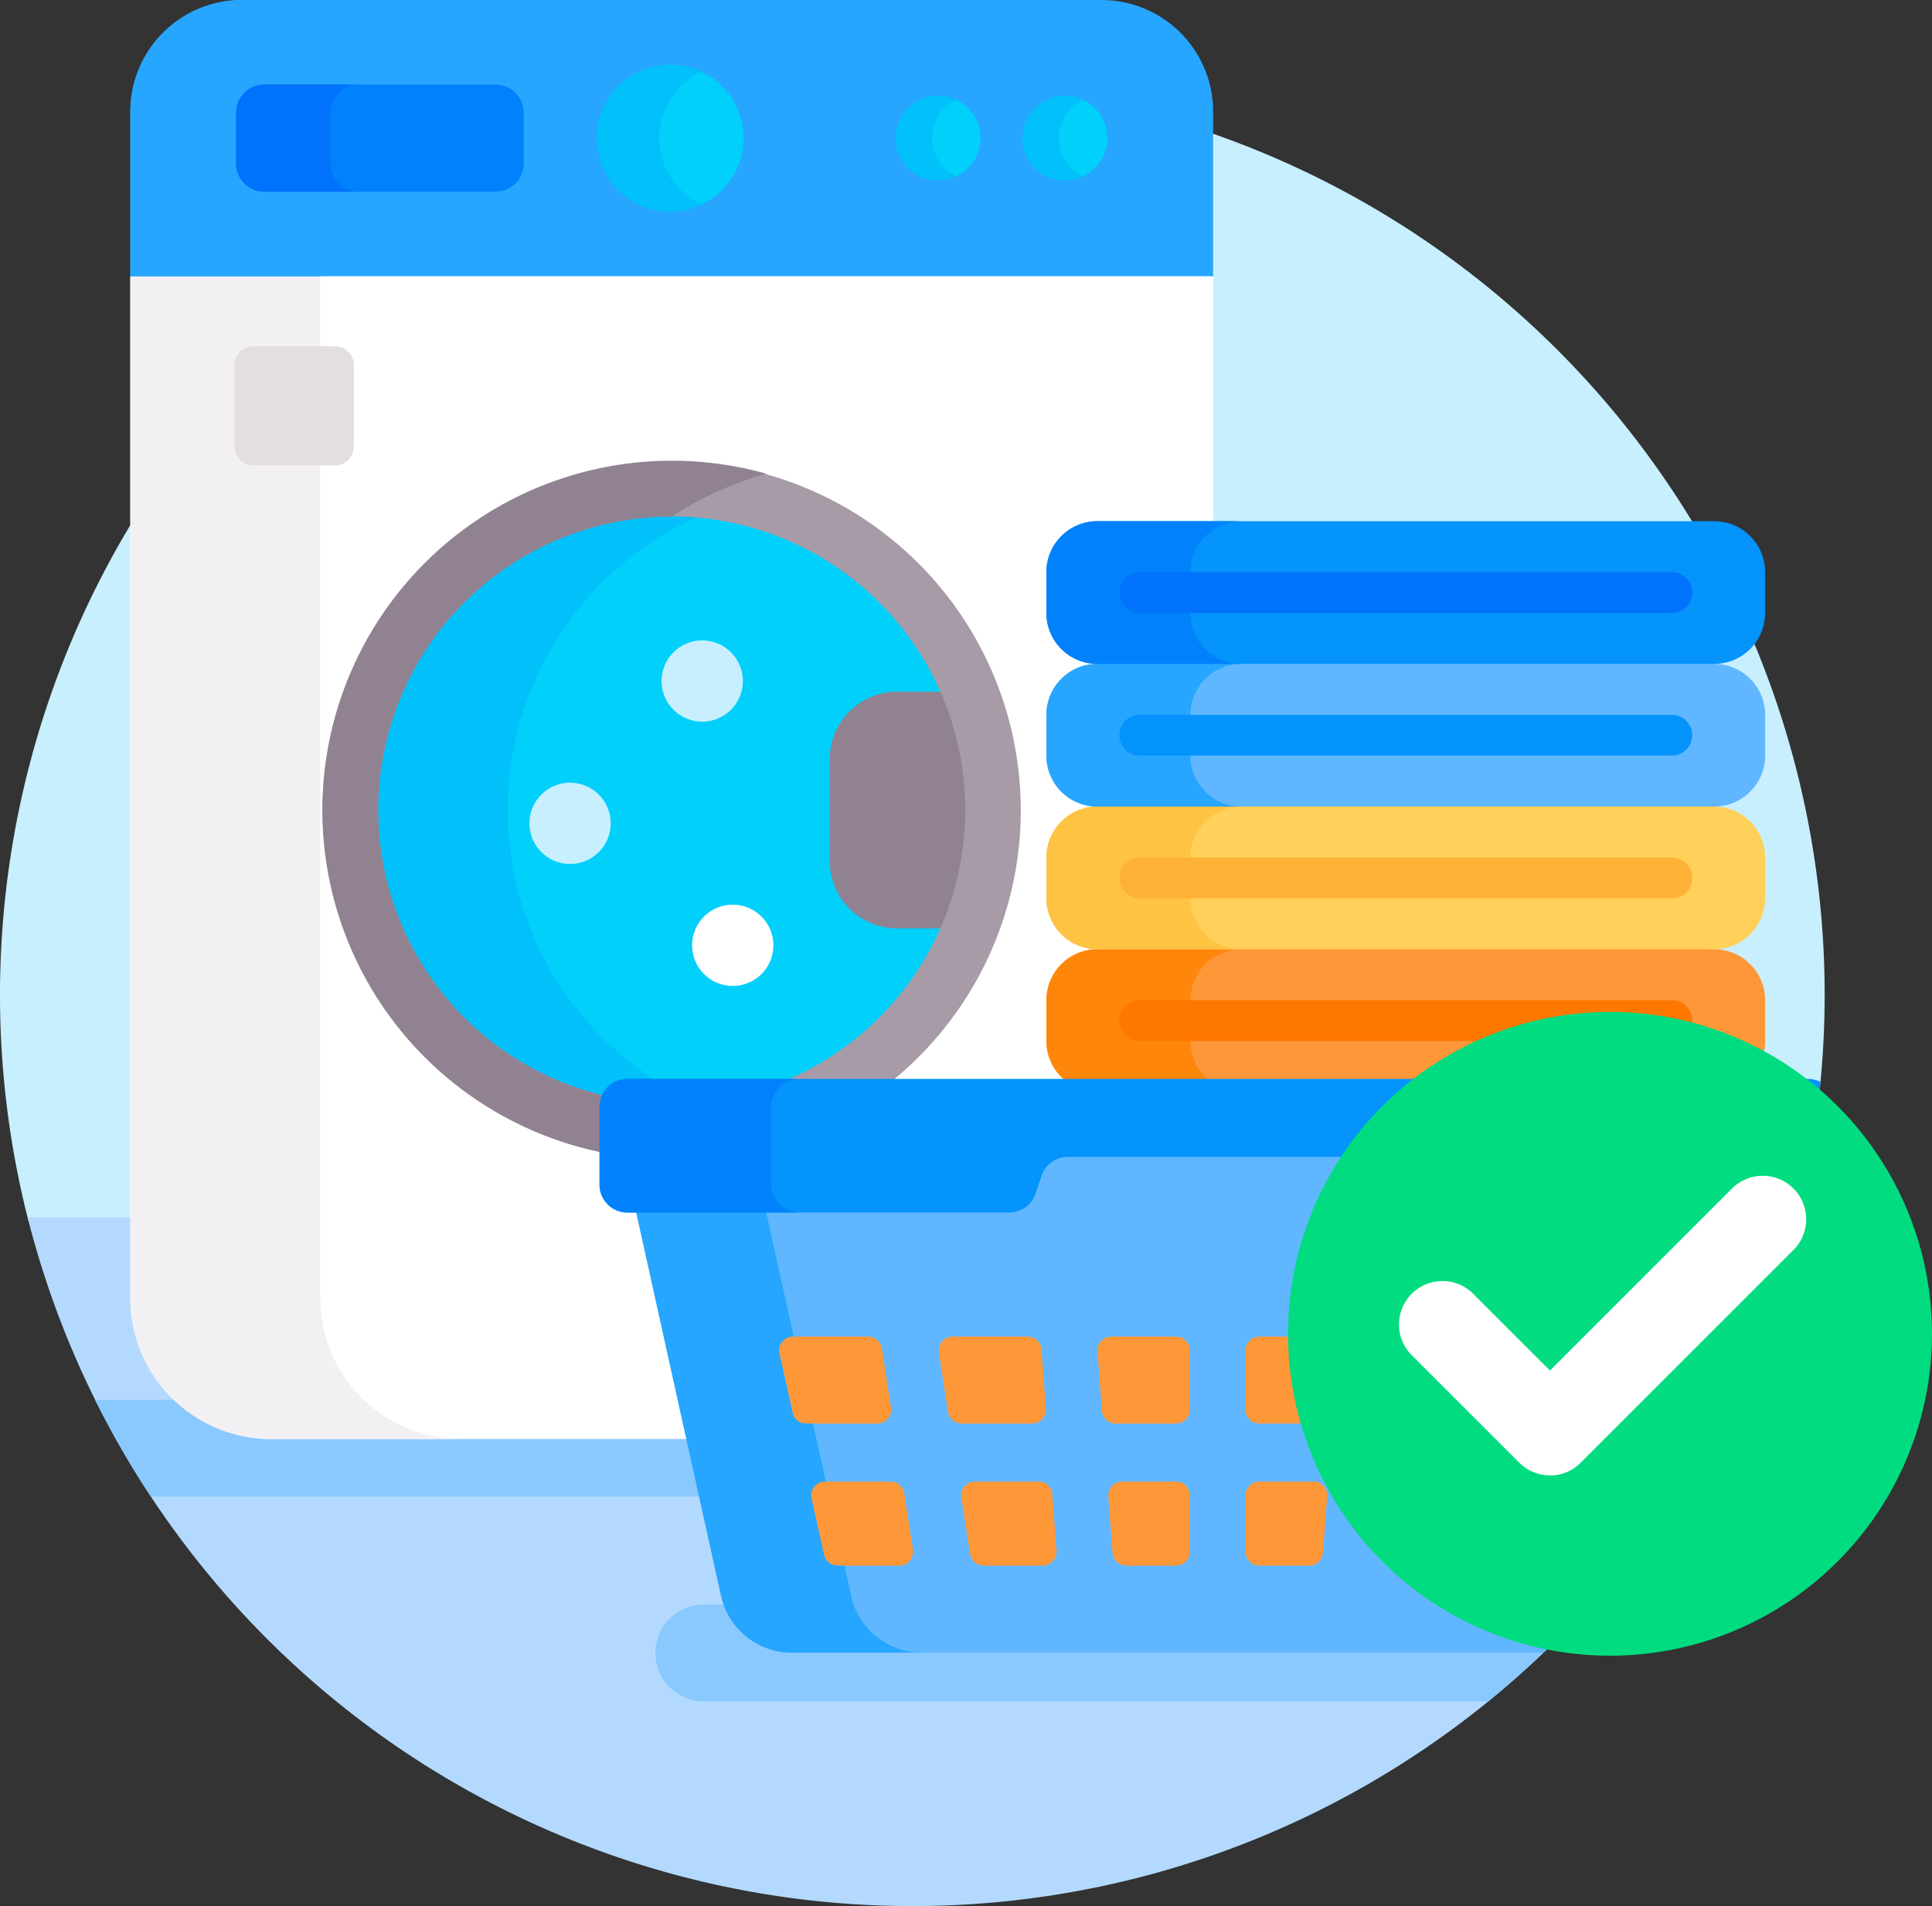 <svg xmlns="http://www.w3.org/2000/svg" width="108" height="106.58" viewBox="0 0 108 106.58">
  <rect x="0" y="0" width="108" height="106.58" fill="#333333" stroke="none"/>
  <g id="step2" transform="translate(-413 -4651.42)">
    <g id="Group_2036" data-name="Group 2036" transform="translate(402 4651.42)">
      <path id="Path_262" data-name="Path 262" d="M111.406,85.7a51,51,0,1,0-98.812,0Z" transform="translate(0 -17.42)" fill="#c8effe"/>
      <path id="Path_263" data-name="Path 263" d="M18.413,327a51.013,51.013,0,0,0,98.914,0Z" transform="translate(-5.87 -258.931)" fill="#b3dafe"/>
      <path id="Path_264" data-name="Path 264" d="M69.816,378.193H46.4A7.853,7.853,0,0,1,40.945,376h-4.4a50.956,50.956,0,0,0,3.121,5.412H70.529Zm.756,9.256a2.706,2.706,0,0,0,0,5.412h43.853a51.334,51.334,0,0,0,5.688-5.412Z" transform="translate(-20.23 -297.731)" fill="#8ac9fe"/>
      <path id="Path_265" data-name="Path 265" d="M74.454,125.356h-.669a1.35,1.35,0,0,1-1.348-1.349v-4.358a1.35,1.35,0,0,1,1.348-1.348H98.7l-.4-.363a2.644,2.644,0,0,1-.88-1.964v-2.28a2.644,2.644,0,0,1,2.641-2.641v-.416a2.644,2.644,0,0,1-2.641-2.641v-2.28a2.644,2.644,0,0,1,2.641-2.641v-.416a2.644,2.644,0,0,1-2.641-2.641v-2.28a2.644,2.644,0,0,1,2.641-2.641v-.416a2.644,2.644,0,0,1-2.641-2.641v-2.28a2.644,2.644,0,0,1,2.641-2.641h6.472v-13.9l-1.778-.262H47.794L46,73.213v57.133a7.881,7.881,0,0,0,7.881,7.881H77.3Z" transform="translate(-27.714 -57.765)" fill="#fff"/>
      <path id="Path_266" data-name="Path 266" d="M56.616,130.346V73.213l1.794-.262H47.794L46,73.213v57.133a7.881,7.881,0,0,0,7.881,7.881H64.5a7.882,7.882,0,0,1-7.881-7.882Z" transform="translate(-27.714 -57.765)" fill="#f3f0f3"/>
      <path id="Path_267" data-name="Path 267" d="M100.285,0H52.245A6.245,6.245,0,0,0,46,6.245v9.2h60.53v-9.2A6.245,6.245,0,0,0,100.285,0Z" transform="translate(-27.714)" fill="#26a6fe"/>
      <path id="Path_268" data-name="Path 268" d="M62.861,0H52.245A6.245,6.245,0,0,0,46,6.245v9.2H56.616v-9.2A6.245,6.245,0,0,1,62.861,0Z" transform="translate(-27.714)" fill="#26a6fe"/>
      <path id="Path_269" data-name="Path 269" d="M119.207,165.816a1.35,1.35,0,0,1,1.348-1.348h11.994a17.968,17.968,0,1,0-13.342,2.314Z" transform="translate(-74.484 -103.933)" fill="#01d0fb"/>
      <path id="Path_270" data-name="Path 270" d="M119.207,165.816a1.35,1.35,0,0,1,1.348-1.348h1.771a17.969,17.969,0,0,1,5.11-32.668,17.971,17.971,0,1,0-8.229,34.982Z" transform="translate(-74.484 -103.933)" fill="#01c0fa"/>
      <path id="Path_271" data-name="Path 271" d="M233.8,189.551v5.694a3.773,3.773,0,0,0,3.773,3.774h4.1a17.962,17.962,0,0,0,0-13.241h-4.1A3.773,3.773,0,0,0,233.8,189.551Z" transform="translate(-176.418 -147.106)" fill="#918291"/>
      <path id="Path_272" data-name="Path 272" d="M113.268,159.878a1.335,1.335,0,0,1,.145-.6,16.411,16.411,0,1,1,9.746-.744h6.134a19.521,19.521,0,1,0-16.025,3.911Z" transform="translate(-68.545 -97.995)" fill="#a79ba7"/>
      <path id="Path_273" data-name="Path 273" d="M113.267,159.877a1.341,1.341,0,0,1,.145-.6,16.407,16.407,0,0,1,3.672-32.395,19.438,19.438,0,0,1,5.3-2.4,19.532,19.532,0,1,0-9.114,37.957v-2.562Z" transform="translate(-68.545 -97.994)" fill="#918291"/>
      <path id="Path_274" data-name="Path 274" d="M88.9,28.708H75.973A1.576,1.576,0,0,1,74.4,27.132V24.294a1.576,1.576,0,0,1,1.576-1.576H88.9a1.576,1.576,0,0,1,1.576,1.576v2.837A1.576,1.576,0,0,1,88.9,28.708Z" transform="translate(-50.2 -17.989)" fill="#0182fc"/>
      <path id="Path_275" data-name="Path 275" d="M79.677,27.131V24.293a1.576,1.576,0,0,1,1.576-1.576h-5.28A1.576,1.576,0,0,0,74.4,24.293v2.837a1.576,1.576,0,0,0,1.576,1.576h5.28a1.576,1.576,0,0,1-1.576-1.576Z" transform="translate(-50.2 -17.988)" fill="#0172fb"/>
      <circle id="Ellipse_12" data-name="Ellipse 12" cx="4.098" cy="4.098" r="4.098" transform="translate(44.374 3.626)" fill="#01d0fb"/>
      <path id="Path_276" data-name="Path 276" d="M174.8,21.515a4.1,4.1,0,0,1,2.363-3.709,4.1,4.1,0,1,0,0,7.417A4.1,4.1,0,0,1,174.8,21.515Z" transform="translate(-126.95 -13.791)" fill="#01c0fa"/>
      <circle id="Ellipse_13" data-name="Ellipse 13" cx="2.365" cy="2.365" r="2.365" transform="translate(61.082 5.359)" fill="#01d0fb"/>
      <path id="Path_277" data-name="Path 277" d="M253.609,28.111a2.363,2.363,0,0,1,1.356-2.136,2.365,2.365,0,1,0,0,4.272A2.363,2.363,0,0,1,253.609,28.111Z" transform="translate(-190.509 -20.387)" fill="#01c0fa"/>
      <circle id="Ellipse_14" data-name="Ellipse 14" cx="2.365" cy="2.365" r="2.365" transform="translate(68.176 5.359)" fill="#01d0fb"/>
      <path id="Path_278" data-name="Path 278" d="M287.685,28.111a2.363,2.363,0,0,1,1.356-2.136,2.365,2.365,0,1,0,0,4.272A2.363,2.363,0,0,1,287.685,28.111Z" transform="translate(-217.491 -20.387)" fill="#01c0fa"/>
      <circle id="Ellipse_15" data-name="Ellipse 15" cx="2.273" cy="2.273" r="2.273" transform="translate(47.982 35.807)" fill="#c8effe"/>
      <circle id="Ellipse_16" data-name="Ellipse 16" cx="2.273" cy="2.273" r="2.273" transform="translate(40.594 43.764)" fill="#c8effe"/>
      <circle id="Ellipse_17" data-name="Ellipse 17" cx="2.273" cy="2.273" r="2.273" transform="translate(49.688 50.584)" fill="#fff"/>
      <path id="Path_279" data-name="Path 279" d="M293.209,261.9H330.97a2.844,2.844,0,0,0,1.209-2.327v-2.28a2.85,2.85,0,0,0-2.85-2.85l-2.164-.142H297l-2.146.142a2.85,2.85,0,0,0-2.85,2.85v2.28A2.844,2.844,0,0,0,293.209,261.9Z" transform="translate(-222.506 -201.366)" fill="#fe9738"/>
      <path id="Path_280" data-name="Path 280" d="M293.209,262.443h8.05a2.844,2.844,0,0,1-1.209-2.327v-2.28a2.85,2.85,0,0,1,2.85-2.85h-8.05a2.85,2.85,0,0,0-2.85,2.85v2.28A2.844,2.844,0,0,0,293.209,262.443Z" transform="translate(-222.506 -201.908)" fill="#fe860a"/>
      <path id="Path_281" data-name="Path 281" d="M329.329,177.787l-2.11-.142H297.049l-2.2.142a2.85,2.85,0,0,0-2.85,2.85v2.28a2.85,2.85,0,0,0,2.85,2.85l2.182.142H327.2l2.128-.142a2.85,2.85,0,0,0,2.85-2.85v-2.28a2.85,2.85,0,0,0-2.85-2.85Z" transform="translate(-222.506 -140.666)" fill="#60b7ff"/>
      <path id="Path_282" data-name="Path 282" d="M332.178,221.787v-2.28a2.85,2.85,0,0,0-2.85-2.85H294.85a2.85,2.85,0,0,0-2.85,2.85v2.28a2.85,2.85,0,0,0,2.85,2.85h34.479A2.849,2.849,0,0,0,332.178,221.787Z" transform="translate(-222.506 -171.558)" fill="#ffd15b"/>
      <path id="Path_283" data-name="Path 283" d="M300.05,221.787v-2.28a2.85,2.85,0,0,1,2.85-2.85h-8.05a2.85,2.85,0,0,0-2.85,2.85v2.28a2.85,2.85,0,0,0,2.85,2.85h8.05A2.85,2.85,0,0,1,300.05,221.787Z" transform="translate(-222.506 -171.558)" fill="#ffc344"/>
      <path id="Path_284" data-name="Path 284" d="M311.6,231.486a1.14,1.14,0,0,1,1.14-1.14h29.741a1.14,1.14,0,0,1,0,2.28H312.735A1.14,1.14,0,0,1,311.6,231.486Z" transform="translate(-238.022 -182.396)" fill="#feb137"/>
      <path id="Path_285" data-name="Path 285" d="M300.05,183.458v-2.28a2.85,2.85,0,0,1,2.85-2.85h-8.05a2.85,2.85,0,0,0-2.85,2.85v2.28a2.85,2.85,0,0,0,2.85,2.85h8.05A2.85,2.85,0,0,1,300.05,183.458Z" transform="translate(-222.506 -141.207)" fill="#26a6fe"/>
      <path id="Path_286" data-name="Path 286" d="M296.079,151.968a1.14,1.14,0,0,1,1.14-1.14H326.96a1.14,1.14,0,1,1,0,2.28H297.219A1.14,1.14,0,0,1,296.079,151.968Zm36.1-6.839v-2.28a2.85,2.85,0,0,0-2.85-2.85H294.85a2.85,2.85,0,0,0-2.85,2.85v2.28a2.85,2.85,0,0,0,2.85,2.85h34.479A2.849,2.849,0,0,0,332.178,145.129Z" transform="translate(-222.506 -110.857)" fill="#0593fc"/>
      <path id="Path_287" data-name="Path 287" d="M300.05,145.129v-2.28A2.85,2.85,0,0,1,302.9,140h-8.05a2.85,2.85,0,0,0-2.85,2.85v2.28a2.85,2.85,0,0,0,2.85,2.85h8.05A2.85,2.85,0,0,1,300.05,145.129Z" transform="translate(-222.506 -110.857)" fill="#0182fc"/>
      <path id="Path_288" data-name="Path 288" d="M311.6,154.828a1.14,1.14,0,0,1,1.14-1.14h29.741a1.14,1.14,0,0,1,0,2.28H312.735A1.14,1.14,0,0,1,311.6,154.828Z" transform="translate(-238.022 -121.696)" fill="#0172fb"/>
      <path id="Path_289" data-name="Path 289" d="M311.6,269.815a1.14,1.14,0,0,1,1.14-1.14h29.741a1.14,1.14,0,0,1,0,2.28H312.735A1.14,1.14,0,0,1,311.6,269.815Z" transform="translate(-238.022 -212.747)" fill="#fe7701"/>
      <path id="Path_290" data-name="Path 290" d="M254.681,363.318H213V345h51.208v8.791A9.527,9.527,0,0,1,254.681,363.318Z" transform="translate(-159.951 -273.184)" fill="#fe9738"/>
      <path id="Path_291" data-name="Path 291" d="M225.907,313.109a1.4,1.4,0,0,1-1.329-.958l-.328-.984A1.71,1.71,0,0,0,222.625,310H205.88a1.71,1.71,0,0,0-1.624,1.171l-.328.984a1.4,1.4,0,0,1-1.329.958H181.721l4.774,21.586a4.053,4.053,0,0,0,3.957,3.178h42.01a50.941,50.941,0,0,0,14.281-24.764Zm-35.419,11.346-.731-3.307a.778.778,0,0,1,.76-.946h4.194a.778.778,0,0,1,.769.659l.512,3.307a.778.778,0,0,1-.769.9h-3.975a.779.779,0,0,1-.76-.61Zm5.965,8.554h-3.448a.779.779,0,0,1-.76-.61l-.7-3.145a.778.778,0,0,1,.76-.946h3.656a.778.778,0,0,1,.769.659l.487,3.145a.778.778,0,0,1-.769.9Zm2.726-8.6-.512-3.307a.778.778,0,0,1,.769-.9h4.192a.778.778,0,0,1,.776.72l.247,3.307a.778.778,0,0,1-.776.836h-3.927A.778.778,0,0,1,199.179,324.406Zm5.289,8.6h-3.29a.778.778,0,0,1-.769-.659l-.487-3.145a.778.778,0,0,1,.769-.9h3.542a.778.778,0,0,1,.776.72l.235,3.145a.778.778,0,0,1-.776.836Zm8.228-.778a.778.778,0,0,1-.778.778h-2.767a.778.778,0,0,1-.776-.72l-.235-3.145a.778.778,0,0,1,.776-.836h3a.778.778,0,0,1,.778.778Zm0-7.944a.778.778,0,0,1-.778.778h-3.36a.778.778,0,0,1-.776-.72l-.247-3.307a.778.778,0,0,1,.776-.836h3.607a.778.778,0,0,1,.778.778v3.307Zm7.44,8a.779.779,0,0,1-.776.72h-2.773a.778.778,0,0,1-.778-.778v-3.145a.778.778,0,0,1,.778-.778H219.6a.778.778,0,0,1,.776.836Zm.593-7.944a.779.779,0,0,1-.776.72h-3.367a.778.778,0,0,1-.778-.778V320.98a.778.778,0,0,1,.778-.778H220.2a.778.778,0,0,1,.776.836Zm7.855,4.86-.487,3.145a.778.778,0,0,1-.769.659h-3.286a.778.778,0,0,1-.776-.836l.235-3.145a.779.779,0,0,1,.776-.72h3.538a.778.778,0,0,1,.769.9Zm1.256-8.106-.512,3.307a.779.779,0,0,1-.769.659h-3.923a.778.778,0,0,1-.776-.836l.247-3.307a.779.779,0,0,1,.776-.72h4.188a.778.778,0,0,1,.769.9Zm7.114,8.155-.7,3.145a.779.779,0,0,1-.76.61h-3.445a.778.778,0,0,1-.769-.9l.487-3.145a.779.779,0,0,1,.769-.659H236.2a.779.779,0,0,1,.76.947Zm1.061-4.8a.779.779,0,0,1-.76.61h-3.972a.778.778,0,0,1-.769-.9l.512-3.307a.778.778,0,0,1,.769-.659h4.191a.779.779,0,0,1,.76.946Z" transform="translate(-135.183 -245.466)" fill="#60b7ff"/>
      <path id="Path_292" data-name="Path 292" d="M193.763,346.538l-.373-1.686h-.385a.778.778,0,0,1-.76-.61l-.7-3.145a.778.778,0,0,1,.76-.946h.041l-.717-3.242h-.385a.779.779,0,0,1-.76-.61l-.732-3.307a.778.778,0,0,1,.76-.946h.04l-1.569-7.092h-7.268l4.774,21.586a4.053,4.053,0,0,0,3.957,3.178h7.268a4.054,4.054,0,0,1-3.957-3.177Z" transform="translate(-135.183 -257.31)" fill="#26a6fe"/>
      <path id="Path_293" data-name="Path 293" d="M240.249,289.972a1.549,1.549,0,0,0-.7-.165h-66A1.556,1.556,0,0,0,172,291.364v4.358a1.557,1.557,0,0,0,1.556,1.557H194.9a1.557,1.557,0,0,0,1.477-1.064l.328-.984a1.557,1.557,0,0,1,1.477-1.064h16.746a1.557,1.557,0,0,1,1.477,1.064l.328.984a1.557,1.557,0,0,0,1.477,1.064h20.8A50.843,50.843,0,0,0,240.249,289.972Z" transform="translate(-127.486 -229.48)" fill="#0593fc"/>
      <path id="Path_294" data-name="Path 294" d="M181.6,295.721v-4.358a1.557,1.557,0,0,1,1.556-1.557h-9.6A1.556,1.556,0,0,0,172,291.363v4.358a1.557,1.557,0,0,0,1.556,1.557h9.6a1.557,1.557,0,0,1-1.556-1.556Z" transform="translate(-127.486 -229.479)" fill="#0182fc"/>
      <path id="Path_295" data-name="Path 295" d="M79.62,99.661h-4.58A1.041,1.041,0,0,1,74,98.62v-4.58A1.041,1.041,0,0,1,75.041,93h4.58a1.041,1.041,0,0,1,1.041,1.041v4.58A1.041,1.041,0,0,1,79.62,99.661Z" transform="translate(-49.886 -73.641)" fill="#e2dee2"/>
    </g>
    <g id="Group_2074" data-name="Group 2074" transform="translate(-337 656)">
      <circle id="Ellipse_18" data-name="Ellipse 18" cx="18" cy="18" r="18" transform="translate(822 4052)" fill="#00dc7f"/>
      <path id="Path_297" data-name="Path 297" d="M118.226,46a2.422,2.422,0,0,1-1.719-.712l-5.943-5.943A2.43,2.43,0,1,1,114,35.913l4.225,4.225L128.4,29.96a2.43,2.43,0,0,1,3.437,3.437l-11.9,11.9a2.421,2.421,0,0,1-1.718.712Z" transform="translate(718.419 4031.916)" fill="#fff"/>
    </g>
  </g>
</svg>

